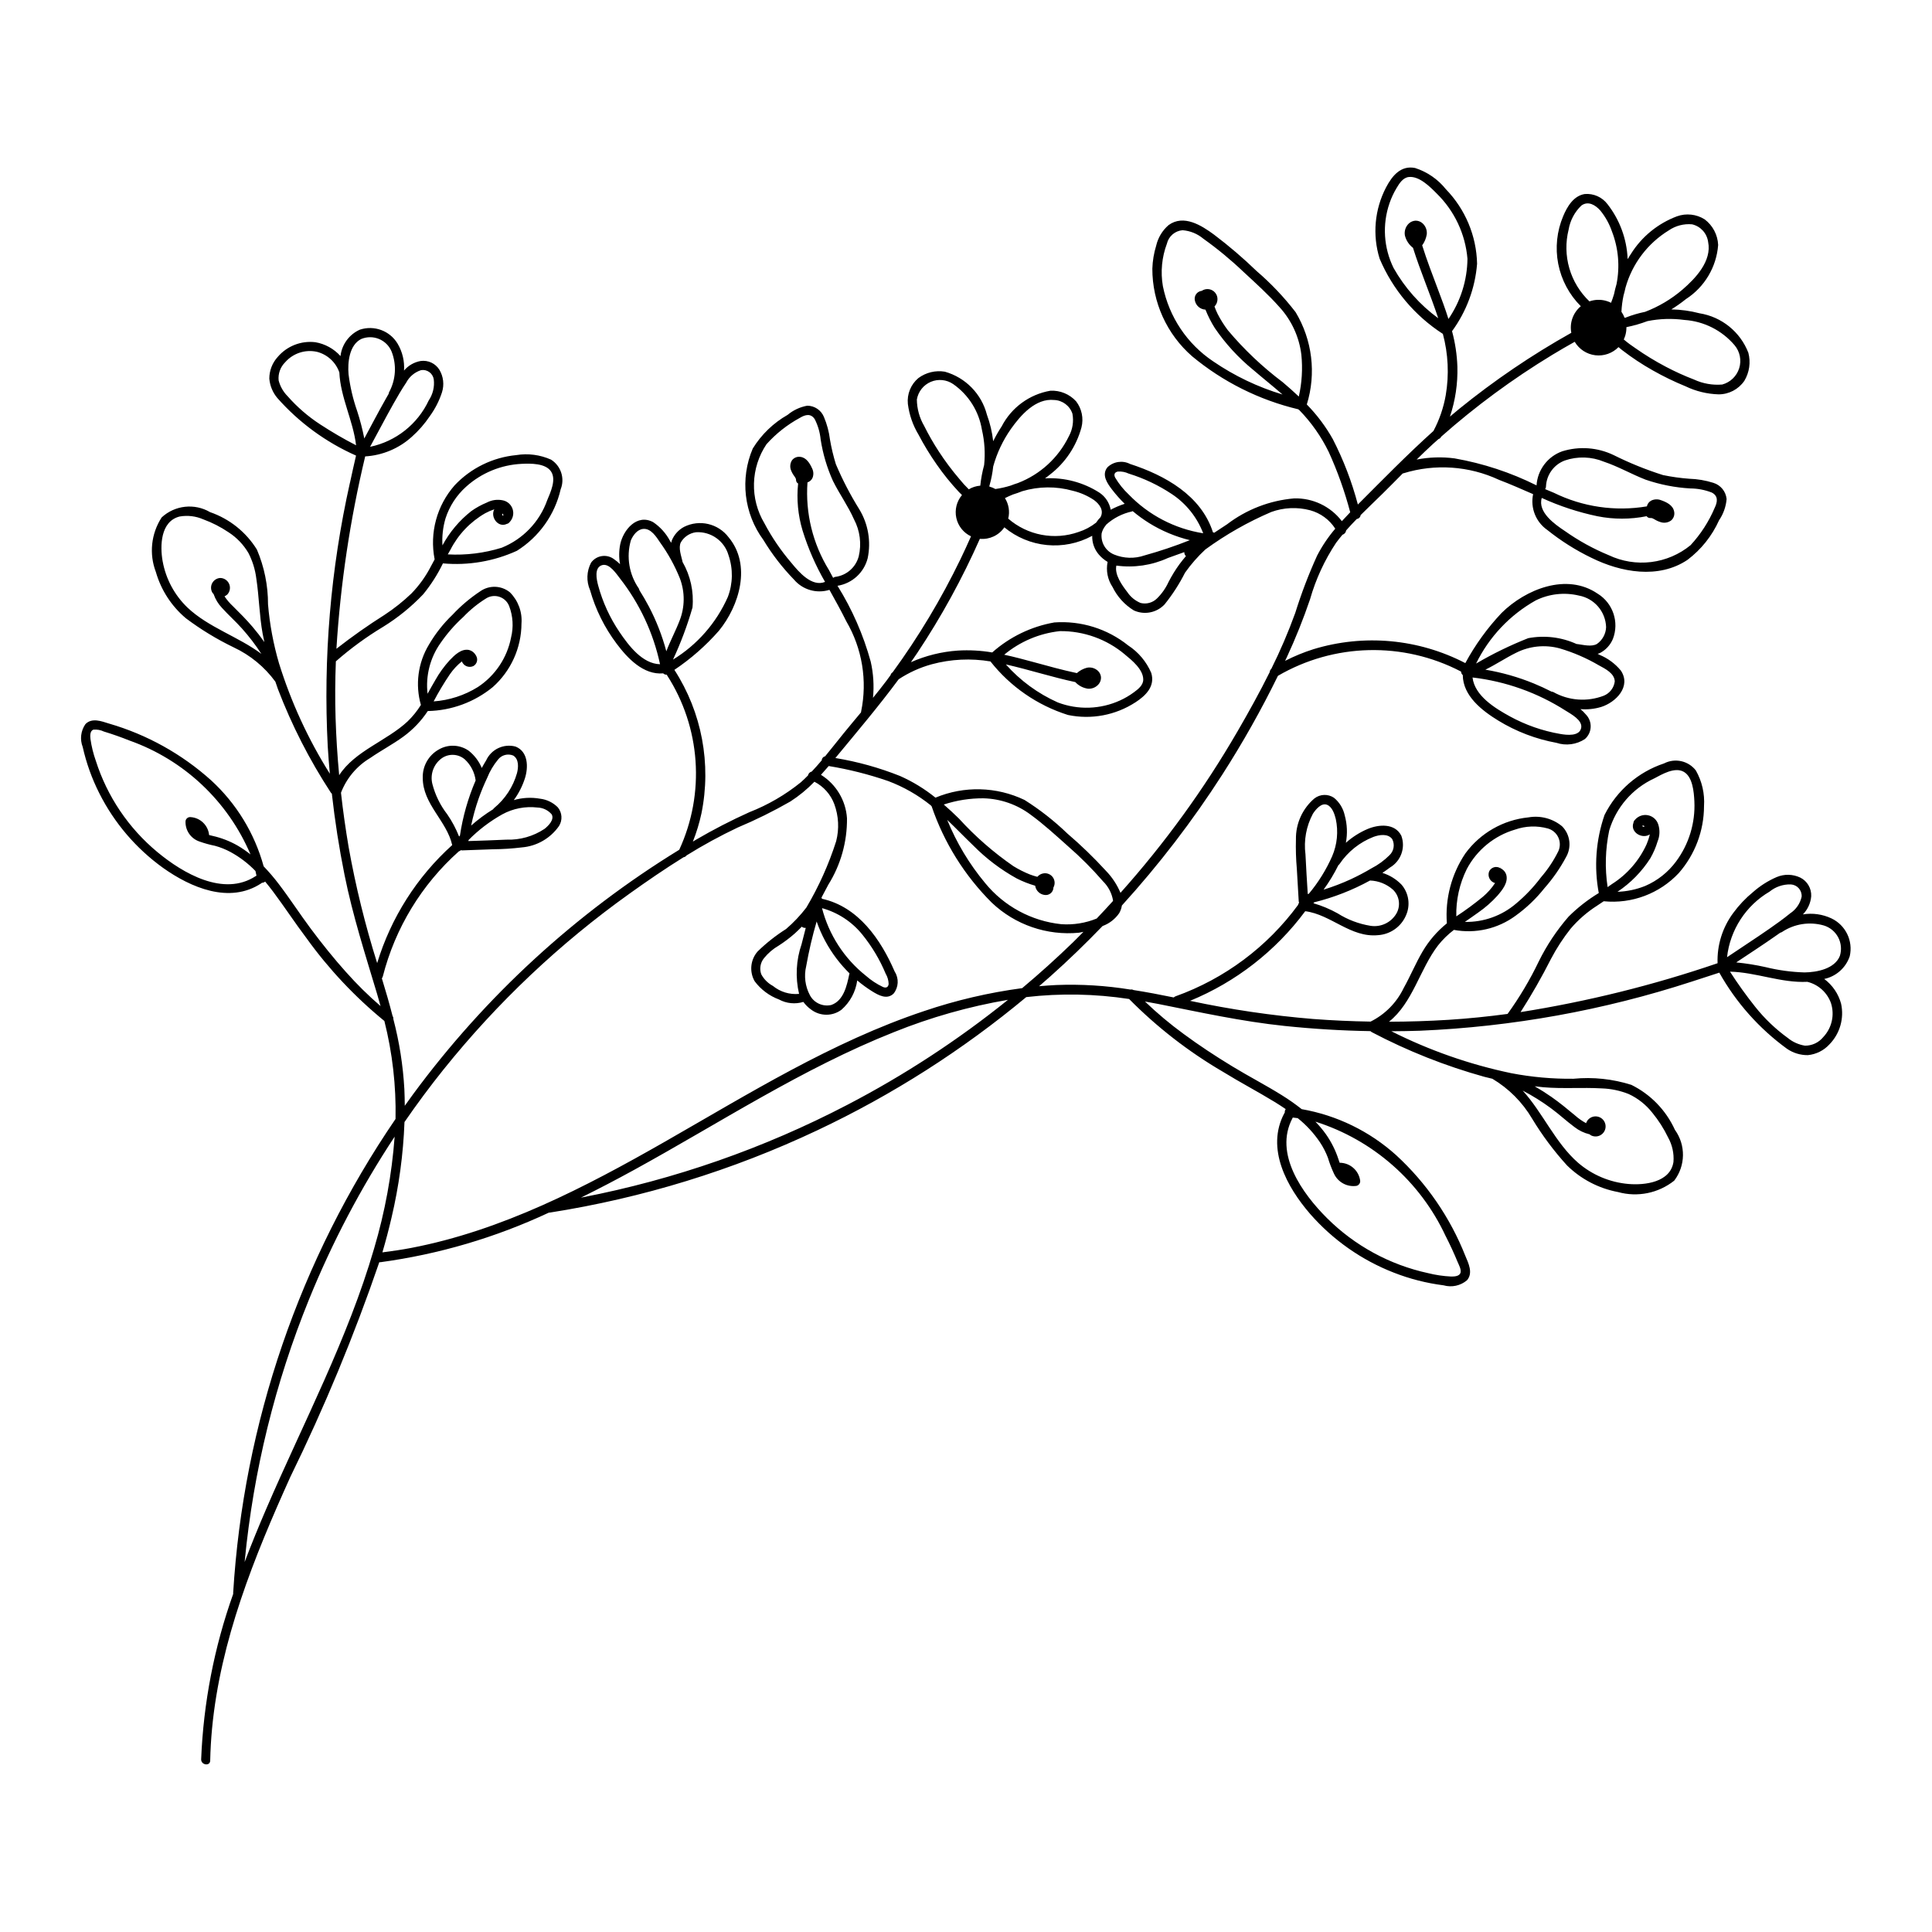 <?xml version="1.0" encoding="UTF-8"?>
<!-- Uploaded to: SVG Repo, www.svgrepo.com, Generator: SVG Repo Mixer Tools -->
<svg fill="#000000" width="800px" height="800px" version="1.1" viewBox="144 144 512 512" xmlns="http://www.w3.org/2000/svg">
 <path d="m236.75 271.91c0.512-2.394 1.051-4.785 1.602-7.172v-0.004c-7.973-3.527-15.094-8.738-20.867-15.273-1.215-1.449-1.953-3.238-2.113-5.125 0-2.121 0.789-4.168 2.219-5.738 2.461-2.898 6.215-4.367 9.992-3.906 2.566 0.441 4.91 1.734 6.652 3.672 0.352-3.07 2.297-5.727 5.113-6.992 3.809-1.273 7.988 0.281 10.039 3.731 1.262 2.144 1.852 4.617 1.684 7.098 1.121-1.328 2.672-2.223 4.383-2.531 1.973-0.285 3.93 0.621 4.984 2.312 1.078 1.801 1.328 3.977 0.695 5.977-0.734 2.262-1.82 4.391-3.219 6.312-1.363 2.039-2.981 3.891-4.816 5.516-3.402 3.07-7.746 4.891-12.32 5.164-4.004 16.742-6.555 33.797-7.625 50.98 4.109-3.215 8.379-6.223 12.789-9.008 2.527-1.66 4.898-3.547 7.086-5.641 2.082-2.144 3.832-4.586 5.191-7.246 0.32-0.594 0.641-1.191 0.965-1.793l-0.004-0.02c-1.379-7.016 0.59-14.27 5.32-19.629 4.293-4.547 10.086-7.383 16.312-7.988 3.125-0.512 6.332-0.09 9.223 1.203 2.633 1.668 3.703 4.977 2.543 7.867-1.555 6.75-5.727 12.609-11.594 16.289-6.137 2.797-12.891 3.945-19.605 3.336-1.414 2.93-3.172 5.68-5.234 8.195-3.148 3.312-6.715 6.207-10.602 8.609-4.445 2.672-8.641 5.738-12.539 9.16-0.195 5.004-0.234 10.023-0.074 15.059 0.16 5.047 0.477 10.082 0.953 15.109 4.172-6.441 12.582-9.074 18.121-14.242 1.355-1.305 2.543-2.777 3.535-4.375-1.539-5.387-0.773-11.168 2.121-15.965 1.707-2.922 3.812-5.594 6.258-7.934 2.207-2.363 4.688-4.457 7.383-6.242 2.383-1.66 5.574-1.543 7.824 0.293 2.188 2.18 3.312 5.211 3.07 8.289-0.031 6.438-2.801 12.555-7.609 16.832-4.867 3.984-10.934 6.219-17.223 6.344-1.742 2.641-3.945 4.941-6.5 6.801-2.832 2.059-5.941 3.688-8.812 5.68v-0.004c-3.516 2.113-6.223 5.344-7.691 9.176 0.539 4.824 1.219 9.629 2.031 14.414 1.859 10.395 4.383 20.66 7.559 30.73 3.66-12.039 10.535-22.855 19.887-31.277-1.445-6.434-7.828-10.852-7.805-17.824-0.094-3.106 1.551-6.008 4.269-7.516 2.481-1.434 5.566-1.301 7.91 0.34 1.523 1.203 2.711 2.777 3.461 4.566 0.375-0.695 0.766-1.379 1.18-2.043h-0.004c1.367-2.93 4.637-4.461 7.762-3.633 3.394 1.336 3.426 5.477 2.504 8.398-0.668 2.078-1.664 4.035-2.953 5.793 2.254-0.652 4.625-0.781 6.934-0.375 1.797 0.207 3.469 1.02 4.738 2.305 1.156 1.414 1.277 3.41 0.297 4.953-2.281 3.262-5.898 5.336-9.867 5.656-2.496 0.305-5.008 0.469-7.523 0.488-2.738 0.098-5.473 0.199-8.207 0.297h-0.004c-0.137 0.004-0.27-0.016-0.402-0.055-0.148 0.152-0.332 0.262-0.535 0.316-9.867 8.797-16.879 20.34-20.145 33.148-0.047 0.184-0.133 0.355-0.254 0.5 1.02 3.324 1.992 6.656 2.848 10.012l0.004 0.004c0.152 0.211 0.219 0.473 0.184 0.734 1.598 6.098 2.578 12.34 2.93 18.633 0.066 1.465 0.102 2.93 0.109 4.394 0.73-1.031 1.469-2.055 2.215-3.074 19.109-25.934 43.059-47.93 70.523-64.773 6.91-14.973 5.68-32.441-3.266-46.297-0.023-0.035-0.039-0.074-0.059-0.109h0.004c-0.348 0.031-0.688-0.098-0.934-0.344-5.246 0.457-9.438-3.988-12.359-7.887-3.191-4.25-5.574-9.055-7.023-14.172-1.023-2.34-0.922-5.023 0.273-7.281 0.688-0.953 1.73-1.586 2.894-1.746 1.164-0.164 2.344 0.156 3.262 0.887 0.543 0.375 1.051 0.797 1.516 1.262-0.312-1.738-0.297-3.523 0.047-5.258 0.809-3.848 4.449-8.188 8.73-5.879 1.883 1.27 3.422 2.984 4.481 4.992 0.105 0.156 0.207 0.316 0.309 0.477 0.031-0.191 0.078-0.379 0.133-0.562 0.621-1.57 1.785-2.867 3.277-3.66 4.082-2.035 9.031-0.879 11.789 2.754 6.121 7.324 2.875 18.125-2.551 24.77-3.469 3.957-7.438 7.445-11.809 10.375 7.273 11.254 9.848 24.914 7.168 38.043-0.547 2.547-1.305 5.043-2.269 7.465 0.297-0.176 0.59-0.355 0.887-0.531h0.004c4.562-2.664 9.262-5.086 14.078-7.258 4.941-1.93 9.555-4.613 13.676-7.953 0.641-0.574 1.258-1.176 1.863-1.789 0.102-0.512 0.496-0.918 1.004-1.035 0.906-0.961 1.781-1.953 2.637-2.965 0.016-0.52 0.383-0.961 0.891-1.062 1.664-2.016 3.273-4.078 4.91-6.094 1.52-1.867 3.062-3.707 4.606-5.555 0-0.07 0.008-0.141 0.027-0.211 1.695-8.191 0.293-16.719-3.934-23.938-1.387-2.816-2.93-5.562-4.457-8.32-3.394 1.062-7.094-0.008-9.398-2.719-3.094-3.188-5.816-6.715-8.117-10.516-5.152-7.004-6.223-16.211-2.812-24.211 2.281-3.711 5.465-6.781 9.25-8.934 1.492-1.242 3.285-2.078 5.195-2.422 1.93 0.008 3.664 1.172 4.406 2.953 0.816 1.93 1.363 3.961 1.617 6.039 0.379 2.203 0.898 4.379 1.559 6.516 1.758 4.141 3.836 8.141 6.215 11.961 2.356 3.879 3.144 8.512 2.215 12.953-0.969 3.812-4.113 6.684-7.996 7.305 3.883 6.234 6.848 13 8.797 20.086 0.719 3.148 0.922 6.394 0.605 9.609 1.219-1.5 2.426-3.008 3.59-4.559 0.359-0.48 0.707-0.969 1.062-1.453h0.004c0.059-0.289 0.23-0.539 0.477-0.699l0.062-0.039c6.887-9.445 12.91-19.492 18-30.012 0.965-1.996 1.883-4.012 2.781-6.035h0.004c-1.988-0.934-3.426-2.738-3.898-4.883-0.469-2.144 0.086-4.383 1.504-6.062-0.277-0.262-0.551-0.531-0.812-0.809-2.144-2.289-4.117-4.734-5.906-7.312-1.77-2.527-3.379-5.168-4.812-7.902-1.492-2.481-2.449-5.246-2.812-8.117-0.266-2.606 0.777-5.176 2.785-6.859 2.012-1.488 4.543-2.102 7.012-1.691 5.484 1.543 9.73 5.887 11.152 11.402 0.832 2.269 1.391 4.629 1.66 7.027 0.664-1.355 1.414-2.664 2.246-3.926 2.586-5 7.363-8.504 12.914-9.457 2.574-0.133 5.074 0.898 6.812 2.805 1.508 1.961 2.035 4.508 1.426 6.91-1.348 4.984-4.293 9.391-8.391 12.539-0.41 0.34-0.84 0.652-1.266 0.969l0.156-0.008c5.019-0.25 9.988 1.07 14.223 3.773 1.586 1.043 2.676 2.684 3.023 4.547 1.188-0.629 2.426-1.156 3.703-1.57-1.219-1.191-2.348-2.469-3.383-3.82-1.27-1.664-2.781-3.859-1.191-5.848 1.605-1.547 4.012-1.906 5.996-0.891 9.25 3.004 18.844 8.332 21.977 18.125 0.117 0.016 0.227 0.055 0.328 0.109 1.125-0.734 2.246-1.48 3.367-2.215h0.004c5.16-3.949 11.34-6.34 17.812-6.891 4.938-0.137 9.645 2.106 12.645 6.031 0.727-0.797 1.465-1.582 2.215-2.356-1.441-5.484-3.348-10.836-5.699-15.996-1.992-4.086-4.625-7.828-7.797-11.086-0.105-0.055-0.203-0.125-0.293-0.211-10.324-2.457-19.941-7.262-28.105-14.039-6.711-5.852-10.559-14.324-10.543-23.23 0.066-2.066 0.41-4.113 1.016-6.086 0.488-2.121 1.641-4.031 3.289-5.453 4.004-2.918 8.73 0.086 12.059 2.539 3.949 2.984 7.715 6.203 11.273 9.645 3.805 3.266 7.266 6.914 10.328 10.887 4.43 7.359 5.512 16.258 2.969 24.465 2.691 2.742 5.004 5.828 6.887 9.176 2.836 5.523 5.062 11.336 6.644 17.34 6.586-6.594 13.102-13.262 20.027-19.492v0.004c1.582-2.977 2.68-6.18 3.262-9.496 0.918-5.406 0.66-10.941-0.762-16.234-7.453-4.812-13.293-11.754-16.758-19.926-1.953-6.285-1.336-13.09 1.715-18.922 1.598-3.043 3.902-5.887 7.688-5.117 3.215 1.031 6.051 2.988 8.156 5.625 5.144 5.305 8.098 12.352 8.266 19.738-0.512 6.461-2.809 12.648-6.637 17.879 0.832 3.074 1.309 6.231 1.418 9.41 0.121 4.492-0.547 8.973-1.973 13.234 0.793-0.672 1.582-1.344 2.391-2 9.328-7.574 19.289-14.336 29.773-20.211-0.508-2.629 0.457-5.328 2.519-7.043-3.07-3.062-5.156-6.977-5.988-11.234-0.828-4.258-0.367-8.668 1.324-12.66 1.059-2.519 2.746-5.375 5.703-5.84 2.344-0.199 4.625 0.82 6.039 2.699 3.227 4.133 5.086 9.168 5.324 14.406l0.008 0.164c0.285-0.477 0.57-0.953 0.879-1.41v-0.004c2.863-4.566 7.152-8.062 12.199-9.953 2.434-0.867 5.129-0.574 7.32 0.801 2.152 1.617 3.469 4.109 3.586 6.801-0.445 5.856-3.609 11.168-8.551 14.348-1.227 0.988-2.516 1.895-3.856 2.723 2.519 0.043 5.023 0.387 7.461 1.027 5.871 0.934 10.801 4.914 12.949 10.457 0.668 2.527 0.281 5.215-1.066 7.453-1.551 2.254-4.113 3.59-6.848 3.574-3.019-0.094-5.988-0.816-8.711-2.125-2.984-1.219-5.883-2.625-8.688-4.215-2.852-1.605-5.586-3.414-8.176-5.414-0.312-0.242-0.621-0.496-0.922-0.762v-0.004c-1.605 1.637-3.875 2.434-6.148 2.16-2.273-0.277-4.289-1.594-5.457-3.566-2.016 1.133-4.019 2.285-5.996 3.488h0.004c-10.43 6.328-20.27 13.578-29.402 21.66l-0.035 0.07h0.004c-0.145 0.273-0.387 0.477-0.684 0.566-0.469 0.418-0.941 0.828-1.406 1.25-1.492 1.359-2.945 2.766-4.379 4.18v-0.004c3.309-0.645 6.703-0.754 10.043-0.316 7.555 1.324 14.875 3.734 21.734 7.156 0.262-4.098 2.934-7.648 6.801-9.027 4.523-1.406 9.41-1.043 13.672 1.02 4.203 2.094 8.562 3.859 13.039 5.277 2.285 0.473 4.598 0.797 6.922 0.973 2.184 0.062 4.352 0.426 6.434 1.086 1.926 0.594 3.305 2.281 3.504 4.285-0.168 2.019-0.859 3.961-2 5.633-1.863 4.148-4.742 7.758-8.367 10.492-7.68 5.152-17.652 3.316-25.43-0.531h-0.004c-4.172-2.012-8.105-4.496-11.723-7.394-3.043-2.121-4.519-5.859-3.754-9.488-3.016-1.312-6.019-2.648-9.082-3.809v-0.004c-7.914-3.68-16.914-4.293-25.254-1.723-0.07 0.027-0.145 0.043-0.219 0.051-1.766 1.781-3.523 3.57-5.312 5.332-1.93 1.898-3.914 3.773-5.844 5.703-0.062 0.535-0.48 0.965-1.02 1.027-0.965 0.988-1.91 1.996-2.82 3.031l0.004 0.004c-0.074 0.539-0.457 0.988-0.977 1.145-0.574 0.691-1.137 1.391-1.672 2.113h-0.004c-3.062 4.609-5.398 9.664-6.914 14.988-1.777 5.219-3.828 10.344-6.148 15.344-0.152 0.324-0.309 0.648-0.461 0.977 2.418-1.242 4.938-2.277 7.527-3.094 13.375-4.078 27.816-2.754 40.23 3.688 2.609-4.828 5.84-9.297 9.609-13.289 6.371-6.293 17.27-10.73 25.48-5.094v-0.004c4.043 2.508 5.734 7.535 4.023 11.977-0.676 1.629-1.91 2.961-3.481 3.766-0.184 0.074-0.375 0.141-0.566 0.191 0.176 0.09 0.352 0.18 0.527 0.273h-0.004c2.191 0.902 4.121 2.332 5.629 4.16 2.824 4.223-1.328 8.43-5.242 9.652h-0.004c-1.766 0.527-3.617 0.723-5.457 0.566 0.531 0.438 1.02 0.922 1.457 1.449 0.852 0.883 1.301 2.078 1.246 3.301-0.051 1.227-0.605 2.375-1.527 3.18-2.231 1.469-5.004 1.836-7.535 1.004-5.461-1-10.688-3-15.418-5.894-4.336-2.652-9.371-6.566-9.41-12.062h-0.004c-0.281-0.23-0.445-0.57-0.449-0.934-0.039-0.016-0.078-0.027-0.121-0.047l0.004-0.004c-15.277-7.922-33.547-7.477-48.418 1.184-4.406 9-9.328 17.738-14.742 26.172-7.887 12.289-16.793 23.895-26.617 34.699-0.105 0.715-0.348 1.406-0.711 2.031-1.082 1.566-2.621 2.754-4.406 3.406-4.453 4.617-9.059 9.082-13.844 13.348-0.984 0.875-1.977 1.746-2.977 2.602 1.523-0.137 3.047-0.246 4.578-0.32 6.57-0.254 13.152 0.152 19.645 1.207 0.266-0.062 0.547-0.02 0.781 0.121 3.57 0.559 7.129 1.238 10.684 1.969 0.141-0.141 0.309-0.246 0.496-0.312 12.984-4.656 24.281-13.082 32.445-24.199 0.039-0.215 0.133-0.418 0.273-0.586-0.051-0.133-0.086-0.273-0.094-0.414-0.168-2.852-0.336-5.703-0.5-8.555-0.23-2.617-0.312-5.242-0.238-7.867-0.062-4.152 1.734-8.117 4.898-10.809 1.508-1.168 3.594-1.242 5.176-0.18 1.461 1.191 2.469 2.848 2.863 4.695 0.648 2.359 0.75 4.836 0.297 7.238 1.699-1.512 3.633-2.742 5.723-3.641 2.945-1.246 7.25-1.625 8.973 1.77v0.004c1.168 3.164-0.098 6.711-3.004 8.418-0.652 0.496-1.324 0.965-2.008 1.426 1.934 0.602 3.684 1.684 5.086 3.141 1.934 2.277 2.379 5.469 1.133 8.188-1.297 2.973-4.148 4.969-7.387 5.176-7.242 0.715-12.461-5.481-19.285-6.348l-0.004 0.004c-7.824 10.543-18.379 18.754-30.523 23.746 10.777 2.305 21.688 3.914 32.668 4.816 5.051 0.379 10.105 0.609 15.172 0.688h0.004c3.832-1.902 6.922-5.035 8.773-8.895 1.785-3.184 3.172-6.574 5.027-9.715v-0.004c1.676-2.836 3.852-5.352 6.418-7.422-0.492-6.547 1.23-13.066 4.891-18.516 3.969-5.422 10.051-8.902 16.734-9.57 3.176-0.555 6.434 0.312 8.914 2.371 2.129 2.156 2.566 5.461 1.078 8.098-1.59 2.981-3.519 5.762-5.758 8.289-2.191 2.769-4.758 5.223-7.621 7.285-4.699 3.477-10.629 4.844-16.375 3.777-1.566 1.188-2.977 2.566-4.199 4.106-4.82 6.266-6.727 15.262-13.008 20.23 5.266-0.012 10.531-0.18 15.793-0.504 5.25-0.332 10.461-0.867 15.637-1.562 3.168-4.387 5.941-9.051 8.277-13.93 2.113-4.277 4.766-8.266 7.898-11.863 2.406-2.391 5.094-4.488 7.996-6.246-1.297-6.914-0.77-14.047 1.527-20.695 3.242-6.461 8.918-11.375 15.777-13.656 2.891-1.488 6.43-0.703 8.422 1.867 1.633 2.875 2.383 6.164 2.164 9.461-0.016 6.527-2.391 12.824-6.688 17.734-5.102 5.445-12.445 8.207-19.871 7.469l-0.02-0.004c-0.59 0.395-1.18 0.789-1.766 1.18h0.004c-2.633 1.676-4.996 3.734-7.019 6.106-1.957 2.477-3.684 5.129-5.156 7.918-2.461 4.859-5.16 9.59-8.098 14.176 17.746-2.809 35.211-7.144 52.207-12.953-0.168-4.781 1.297-9.473 4.148-13.312 1.508-2.066 3.273-3.93 5.254-5.547 1.859-1.641 3.965-2.981 6.238-3.965 2.016-0.859 4.301-0.812 6.277 0.129 1.863 0.93 2.996 2.871 2.898 4.949-0.152 1.809-0.93 3.508-2.199 4.805 2.562-0.418 5.188-0.051 7.539 1.051 3.789 1.789 5.816 5.977 4.867 10.059-1.039 3.051-3.606 5.332-6.758 6 2.184 1.621 3.758 3.926 4.469 6.547 0.852 3.879-0.301 7.926-3.07 10.77-1.488 1.637-3.535 2.66-5.742 2.871-1.973 0.02-3.906-0.57-5.531-1.691-7.359-5.352-13.473-12.23-17.93-20.168-2.426 0.809-4.856 1.598-7.293 2.371-23.316 7.602-47.559 11.98-72.059 13.02-2.516 0.086-5.035 0.125-7.555 0.137 10.059 5.07 20.734 8.805 31.758 11.113 5.438 1.043 10.965 1.539 16.5 1.477 5.172-0.504 10.391 0.047 15.344 1.617 5.106 2.523 9.184 6.734 11.543 11.922 2.91 4.039 2.836 9.512-0.191 13.469-4.188 3.328-9.719 4.449-14.875 3.019-5.113-0.957-9.824-3.414-13.531-7.062-3.473-3.816-6.566-7.961-9.238-12.375-2.57-4.363-6.195-8.004-10.547-10.59-0.711-0.172-1.422-0.328-2.129-0.516-10.336-2.871-20.332-6.84-29.824-11.832-0.133-0.066-0.25-0.16-0.352-0.27-7.59-0.125-15.164-0.582-22.723-1.371-11.355-1.184-22.383-3.617-33.562-5.84-1.16-0.23-2.316-0.438-3.473-0.637h0.004c3.207 3.082 6.617 5.941 10.207 8.566 4.172 3.082 8.512 5.93 12.941 8.621 4.316 2.625 8.809 4.949 13.098 7.621 1.832 1.133 3.598 2.375 5.285 3.715 9.324 1.629 18 5.856 25.031 12.191 8.039 7.391 14.301 16.504 18.324 26.656 0.84 2.008 2.121 4.535 0.461 6.496v-0.004c-1.719 1.461-4.051 1.965-6.223 1.348-4.519-0.574-8.953-1.703-13.195-3.367-8.527-3.324-16.125-8.656-22.152-15.547-6.168-7.125-11.801-17.355-6.863-26.66 0.043-0.074 0.086-0.141 0.137-0.207-0.031-0.324 0.055-0.652 0.25-0.914-0.984-0.672-1.98-1.32-2.992-1.938-4.512-2.754-9.199-5.207-13.699-7.988-9.078-5.305-17.418-11.781-24.812-19.258-9.008-1.379-18.16-1.551-27.215-0.508l-0.051 0.008c-16.879 14.055-35.477 25.914-55.344 35.289-22.469 10.617-46.344 17.961-70.895 21.812-0.09 0.016-0.18 0.02-0.27 0.016-14.145 6.617-29.211 11.051-44.684 13.145-0.082 0.004-0.164-0.004-0.246-0.02-6.664 19.449-14.539 38.461-23.582 56.926-9.586 21.23-18.523 43.293-20.742 66.695-0.266 2.816-0.43 5.644-0.492 8.473-0.035 1.555-2.43 1.191-2.394-0.348 0.598-14.953 3.461-29.727 8.488-43.82-0.012-0.086-0.016-0.176-0.008-0.262 2.742-44.984 17.613-88.391 43.027-125.61l0.004-0.047v-0.004c0.176-8.73-0.82-17.449-2.957-25.918-7.801-6.375-14.734-13.746-20.621-21.922-3.059-4.043-5.824-8.289-8.863-12.348-0.68-0.906-1.387-1.801-2.117-2.68v0.004c-0.234 0.207-0.539 0.32-0.852 0.32-0.055 0.055-0.117 0.102-0.184 0.148-8.43 5.555-18.703 1.109-26.059-4.129-7.117-5.125-12.895-11.891-16.84-19.723-1.973-3.898-3.453-8.023-4.41-12.285-0.785-2.016-0.516-4.285 0.723-6.059 1.719-1.762 4.246-0.766 6.238-0.148 10.051 2.914 19.309 8.066 27.09 15.062 6.684 6.137 11.5 14.027 13.902 22.777 1.43 1.488 2.773 3.059 4.019 4.703 2.938 3.848 5.562 7.922 8.457 11.805 2.973 3.981 6.082 7.867 9.398 11.566l0.004-0.004c2.828 3.188 5.867 6.184 9.098 8.965-0.297-1.086-0.598-2.168-0.926-3.254-3.133-10.461-6.457-20.762-8.613-31.488-1.438-7.133-2.559-14.316-3.367-21.555-0.113-0.086-0.211-0.191-0.289-0.312-5.625-8.602-10.316-17.781-13.992-27.375-0.242-0.656-0.457-1.324-0.684-1.984v-0.004c-2.863-3.914-6.668-7.047-11.062-9.098-4.453-2.152-8.688-4.727-12.641-7.695-3.816-3.203-6.59-7.477-7.965-12.266-1.836-4.789-1.266-10.168 1.531-14.469 3.5-3.242 8.715-3.812 12.832-1.402 5.16 1.781 9.547 5.289 12.418 9.934 1.949 4.582 2.949 9.512 2.938 14.492 0.441 5.285 1.414 10.512 2.902 15.605 3.203 10.309 7.734 20.156 13.48 29.289-0.219-2.406-0.406-4.812-0.555-7.223v0.004c-1.227-23.469 0.754-46.996 5.887-69.926zm-8.762-34.676c-3.098-0.684-6.32 0.375-8.41 2.762-1.281 1.262-1.918 3.035-1.738 4.824 0.41 1.582 1.23 3.023 2.379 4.18 2.527 2.875 5.438 5.391 8.645 7.477 3.07 2.004 6.242 3.852 9.5 5.531-0.777-6.562-4.133-12.664-4.434-19.305-0.934-2.707-3.168-4.762-5.941-5.469zm18.344 12.301c0.223-0.391 0.449-0.785 0.672-1.18 0.012-0.148 0.051-0.297 0.117-0.43 1.789-3.312 2.031-7.242 0.66-10.746-0.621-1.516-1.824-2.719-3.336-3.344-1.512-0.629-3.215-0.625-4.727 0.004-3.176 1.613-3.613 6.203-3.352 9.344l0.004-0.004c0.41 3.32 1.176 6.586 2.281 9.746 0.777 2.383 1.41 4.816 1.891 7.277 1.926-3.559 3.785-7.152 5.789-10.668zm11.301 0.551v0.004c1.09-1.629 1.559-3.598 1.32-5.543-0.113-0.773-0.535-1.473-1.168-1.934-0.633-0.461-1.422-0.652-2.195-0.523-1.703 0.543-3.117 1.734-3.945 3.316-1.219 1.812-2.312 3.707-3.387 5.609-2.125 3.762-4.102 7.606-6.18 11.391v0.004c6.836-1.43 12.602-5.996 15.555-12.32zm5.727 39.617c-0.234 0.398-0.461 0.805-0.688 1.211v0.004c4.832 0.266 9.672-0.336 14.293-1.77 5.648-2.281 10.043-6.879 12.066-12.625 0.863-2.09 2.434-5.391 1.016-7.555-1.461-2.231-5.418-2.156-7.758-2.047-5.496 0.25-10.73 2.406-14.805 6.098-2.512 2.262-4.379 5.144-5.418 8.363-0.684 2.316-0.961 4.738-0.812 7.152 1.895-3.527 4.504-6.629 7.66-9.098 1.273-0.902 2.644-1.656 4.09-2.25 1.316-0.699 2.844-0.906 4.301-0.582 1.223 0.262 2.203 1.172 2.566 2.367 0.363 1.195 0.047 2.496-0.82 3.394-0.059 0.062-0.105 0.129-0.172 0.188-0.152 0.148-0.344 0.246-0.555 0.285-2.348 1.121-4.434-1.848-3.332-3.863-0.832 0.273-1.641 0.625-2.414 1.043-3.945 2.269-7.148 5.633-9.219 9.688zm13.812-9.637-0.023 0.051c-0.219 0.418 0.051 0.605 0.285 0.461-0.047-0.055-0.117-0.352-0.227-0.441v0.004c-0.023-0.016-0.039-0.043-0.035-0.074zm-13.934 42.598c-1.574 2.324-3.016 4.731-4.32 7.215 4.148-0.297 8.164-1.598 11.699-3.793 4.598-3.012 7.781-7.762 8.824-13.16 0.68-2.754 0.504-5.648-0.504-8.297-0.438-1.137-1.348-2.027-2.496-2.438-1.145-0.41-2.414-0.297-3.473 0.305-2.281 1.398-4.367 3.09-6.211 5.027-2.262 2.051-4.273 4.359-6.004 6.875-2.766 3.906-3.996 8.695-3.445 13.453 0.684-1.215 1.352-2.434 2.059-3.625h-0.004c1.062-1.891 2.336-3.652 3.797-5.254 1.293-1.348 3.094-3.152 5.152-2.719 0.75 0.191 1.383 0.684 1.754 1.359 0.285-0.129 0.383-0.16 0.02 0.039 0.328 0.457 0.441 1.027 0.32 1.574-0.125 0.547-0.473 1.016-0.961 1.289-0.566 0.262-1.219 0.281-1.797 0.047-0.578-0.234-1.031-0.703-1.254-1.285-1.207 0.973-2.269 2.113-3.156 3.387zm6.812 28.156v0.004c-0.273-2.137-1.285-4.109-2.863-5.574-1.715-1.484-4.219-1.617-6.086-0.328-2.18 1.555-3.176 4.289-2.508 6.883 0.754 2.902 2.09 5.621 3.926 7.988 1.27 1.84 2.324 3.816 3.144 5.891l0.051-0.059 0.168-0.156v0.004c0.754-5.043 2.152-9.969 4.168-14.648zm-1.926 16.07c3.363-0.113 6.727-0.211 10.086-0.375 3.582 0.125 7.113-0.875 10.098-2.859 0.996-0.793 2.688-2.445 1.887-3.856v0.004c-0.945-1.102-2.305-1.754-3.754-1.801-3.231-0.379-6.504 0.254-9.355 1.82-3.277 1.836-6.277 4.121-8.914 6.793zm6.555-8.434 0.004 0.004c0.074-0.125 0.168-0.234 0.277-0.328 2.902-2.391 5.012-5.609 6.043-9.227 0.398-1.512 0.559-3.731-1.004-4.684-1.438-0.586-3.09-0.141-4.031 1.09-1.199 1.457-2.168 3.09-2.867 4.844-0.844 1.785-1.598 3.609-2.258 5.469-0.82 2.34-1.484 4.734-1.988 7.16 1.816-1.602 3.766-3.051 5.828-4.324zm28.938-64.707c-2.242 0.598-1.512 3.883-1.09 5.434v0.008c1.195 4.394 3.106 8.559 5.66 12.328 2.426 3.57 6.043 8.402 10.73 8.508-1.77-8.281-5.398-16.051-10.609-22.723-0.969-1.234-2.785-4.059-4.688-3.551zm15.32-5.984c-0.984-1.469-2.398-3.758-4.445-3.602-1.621 0.121-2.769 1.73-3.332 3.106l0.004 0.004c-1.215 4.324-0.438 8.965 2.117 12.66 0.086 0.145 0.145 0.305 0.168 0.473 0.883 1.391 1.711 2.816 2.484 4.277v-0.004c1.988 3.789 3.551 7.785 4.652 11.914 1.035-2.75 2.457-5.356 3.512-8.113 1.414-3.586 1.449-7.57 0.09-11.18-1.355-3.379-3.117-6.578-5.246-9.531zm17.949 14.43c1.348-3.547 1.414-7.449 0.184-11.039-1.082-3.809-4.676-6.352-8.629-6.109-1.695 0.227-3.188 1.23-4.031 2.719-0.672 1.426 0.129 3.555 0.445 4.969h-0.004c0.012 0.059 0.02 0.113 0.023 0.168 2.109 3.664 3.035 7.891 2.644 12.102-1.363 4.723-3.09 9.336-5.164 13.793 6.418-3.93 11.488-9.719 14.531-16.602zm34.676-10.711c0.801-3.336 0.352-6.848-1.254-9.879-1.562-3.516-3.824-6.664-5.539-10.102h-0.004c-1.594-3.519-2.699-7.242-3.285-11.059-0.184-1.863-0.711-3.68-1.559-5.352-1.035-1.602-2.516-1.223-3.938-0.359-3.332 1.805-6.332 4.172-8.859 6.996-2.062 3.074-3.211 6.668-3.312 10.371-0.102 3.699 0.852 7.352 2.746 10.535 1.992 3.773 4.402 7.309 7.184 10.547 1.953 2.398 5.406 6.445 8.906 5.027-2.492-4.309-4.492-8.887-5.965-13.641-1.207-4.027-1.605-8.254-1.172-12.434-0.316-0.168-0.523-0.492-0.543-0.855-0.004-0.102-0.016-0.203-0.031-0.305l-0.008-0.027c-0.023-0.066-0.051-0.137-0.078-0.199l-0.035-0.078-0.023-0.039c-0.078-0.129-0.16-0.254-0.242-0.379-0.398-0.516-0.719-1.086-0.945-1.695-0.309-0.848-0.211-1.789 0.266-2.555 0.508-0.688 1.348-1.043 2.195-0.93 1.625 0.156 2.551 1.734 3.16 3.07 0.379 0.766 0.422 1.652 0.121 2.449-0.246 0.594-0.742 1.051-1.355 1.246-0.586 8.152 1.406 16.281 5.695 23.238 0.363 0.695 0.734 1.387 1.109 2.074 0.191-0.172 0.438-0.277 0.695-0.289 2.914-0.422 5.301-2.535 6.07-5.379zm-14.184-21.953h-0.023l0.004 0.004zm-0.082 0.016h-0.012zm-0.02 0 0.004-0.004-0.047-0.004-0.016 0.004c0.008 0.012 0.035 0.008 0.059 0.004zm-0.184 0.145-0.027 0.074 0.035-0.074zm0.004-0.008 0.012-0.02 0.02-0.035 0.004-0.008 0.004-0.016zm-1.086-1.613 0.008 0.016c0.035 0.094 0.102 0.141-0.012-0.012zm-0.129-0.328c0-0.113-0.023-0.148-0.027-0.117l0.02 0.102zm132.99-29.754c-0.57-4.684-2.582-9.074-5.762-12.566-2.961-3.352-6.344-6.387-9.621-9.422-3.324-3.164-6.867-6.09-10.605-8.754-1.555-1.305-3.477-2.086-5.5-2.238-2.004 0.164-3.676 1.602-4.141 3.559-1.348 3.59-1.719 7.477-1.07 11.254 1.633 8.156 6.434 15.336 13.352 19.953 5.633 3.852 11.824 6.809 18.359 8.77-2.566-2.227-5.231-4.344-7.809-6.559v0.004c-3.887-3.18-7.301-6.898-10.133-11.043-0.977-1.551-1.809-3.188-2.484-4.891-1.348-0.062-2.484-1.016-2.785-2.328-0.16-0.586-0.062-1.211 0.273-1.719 0.332-0.508 0.871-0.844 1.473-0.926h0.055c0.863-0.598 2-0.633 2.898-0.082 0.898 0.547 1.387 1.574 1.25 2.617-0.074 0.605-0.344 1.168-0.77 1.602 0.238 0.68 0.52 1.348 0.84 1.992 0.777 1.508 1.68 2.949 2.703 4.305 4.305 5.125 9.18 9.738 14.531 13.762 1.469 1.234 2.894 2.508 4.273 3.812 0.824-3.641 1.051-7.387 0.672-11.102zm44.023-25.41v0.004c-0.555-6.562-3.449-12.707-8.16-17.312-1.758-1.77-4.594-4.644-7.363-4.367-1.582 0.16-2.519 1.684-3.262 2.922-0.762 1.266-1.387 2.609-1.867 4.004-1.957 5.648-1.57 11.848 1.082 17.207 2.949 5.223 6.977 9.758 11.82 13.297-2.059-6.277-4.703-12.352-6.684-18.656v-0.004c-1.078-0.82-1.84-1.992-2.156-3.312-0.191-1.168 0.211-2.356 1.078-3.16 0.492-0.445 1.125-0.699 1.785-0.727 0.664 0 1.305 0.242 1.801 0.68 0.836 0.742 1.262 1.84 1.141 2.949-0.172 1.055-0.586 2.051-1.215 2.914 1.219 3.894 2.684 7.707 4.125 11.523 1 2.641 1.992 5.301 2.836 7.992h0.004c3.215-4.703 4.969-10.254 5.035-15.949zm-13.508-5.965 0.008-0.02 0.039-0.109c-0.004-0.008-0.023 0.027-0.043 0.129zm-0.004-1.504-0.07-0.066-0.023-0.012c0.027 0.031 0.059 0.059 0.094 0.082zm-0.172-0.117 0.008-0.004h-0.008l-0.016 0.004h-0.02l0.004-0.004h-0.008l0.004 0.004-0.008 0.004-0.039 0.012-0.004 0.004 0.031-0.008-0.062 0.039-0.004 0.004 0.078-0.043 0.023-0.008 0.07 0.016-0.035-0.02zm0.023-0.016-0.008-0.008zm-0.043 0.008-0.008 0.004 0.016-0.004zm0.023-0.023m-0.047 0.02-0.008 0.004 0.012 0.008 0.012-0.004 0.008-0.004zm0.023-0.004-0.008-0.004-0.004 0.004zm-0.039 0.02-0.004 0.004 0.023-0.004zm0.121 0.023h0.008l-0.008-0.008-0.012-0.004zm55.465 27.832c-0.113 0.379-0.254 0.746-0.422 1.102 0.996 0.848 2.047 1.633 3.141 2.352 2.551 1.789 5.211 3.41 7.965 4.859 2.438 1.289 4.953 2.43 7.523 3.418 2.332 1.078 4.902 1.531 7.461 1.316 2.137-0.574 3.828-2.195 4.496-4.305 0.664-2.106 0.207-4.406-1.211-6.102-3.348-3.945-8.148-6.363-13.309-6.707-3.254-0.441-6.559-0.34-9.781 0.309-1.812 0.684-3.684 1.219-5.582 1.602 0.012 0.727-0.082 1.453-0.281 2.156zm-0.492-10.504c-0.297 1.406-0.48 2.832-0.547 4.269 0.344 0.5 0.625 1.035 0.836 1.602 0.109-0.023 0.223-0.043 0.332-0.066 0.035-0.016 0.059-0.039 0.094-0.051v0.004c1.625-0.629 3.297-1.121 5.004-1.469 3.613-1.375 6.961-3.367 9.898-5.883 3.492-3.004 7.836-7.59 6.812-12.641-0.309-2.289-2-4.148-4.25-4.668-2.176-0.199-4.356 0.363-6.16 1.594-5.609 3.43-9.715 8.852-11.488 15.184-0.152 0.711-0.328 1.422-0.531 2.125zm-4.578 1.387c0.441 0.125 0.871 0.293 1.281 0.504 0.297-0.758 0.562-1.527 0.793-2.309 0.18-0.891 0.395-1.773 0.656-2.641v-0.004c0.926-4.656 0.508-9.48-1.195-13.91-0.695-2.031-1.742-3.922-3.098-5.586-1.281-1.438-3.203-2.648-5.019-1.324-1.789 1.711-2.977 3.953-3.387 6.394-0.84 3.371-0.773 6.91 0.195 10.246 0.969 3.34 2.805 6.363 5.324 8.758 1.434-0.5 2.988-0.547 4.449-0.129zm-15.965 49.133c0.012 0.27-0.07 0.535-0.23 0.75 0.754 0.32 1.508 0.637 2.266 0.949v-0.004c7.648 3.769 16.293 5.039 24.703 3.625 0.141-0.656 0.562-1.219 1.156-1.531 0.801-0.391 1.727-0.434 2.555-0.117 1.449 0.5 3.18 1.309 3.504 2.981 0.203 0.867-0.086 1.777-0.75 2.371-0.746 0.57-1.715 0.766-2.625 0.531-0.656-0.176-1.281-0.453-1.855-0.816-0.137-0.074-0.273-0.148-0.418-0.215l-0.043-0.02-0.086-0.027c-0.07-0.023-0.145-0.047-0.215-0.062l-0.027-0.004v-0.004c-0.105-0.004-0.215-0.008-0.32 0-0.375 0.012-0.734-0.168-0.941-0.48-4.301 0.863-8.73 0.867-13.031 0.012-5.086-1.062-10.035-2.688-14.762-4.852-1.129 3.773 3.418 6.965 6.106 8.754 3.637 2.57 7.551 4.727 11.668 6.426 3.492 1.652 7.379 2.277 11.215 1.809 3.832-0.469 7.457-2.016 10.445-4.465 2.684-2.906 4.848-6.254 6.391-9.895 0.754-1.562 1.004-3.141-0.766-4.055h0.004c-1.82-0.711-3.758-1.082-5.711-1.09-4.027-0.23-8-1.012-11.816-2.32-3.738-1.445-7.231-3.484-11.039-4.758-3.305-1.371-7-1.488-10.387-0.328-2.879 1.078-4.84 3.766-4.988 6.836zm29.191 5.727v0.023zm-0.008 0.086v0.012zm0.004 0.078 0.004-0.016-0.008-0.047v0.008c0.004 0.027 0 0.055 0.008 0.059zm-0.211 0.184 0.074-0.035v-0.008zm0.082-0.043 0.074-0.047-0.016 0.004-0.008 0.004-0.035 0.023zm1.766 0.965 0.016 0.004c-0.168-0.094-0.109-0.031-0.012 0.004zm0.371 0.105 0.016 0.004 0.105 0.012c0.039 0 0-0.02-0.117-0.008zm-15.871 48.383 0.004 0.008c1.574-0.645 2.68-2.082 2.898-3.769-0.043-2.144-2.559-3.387-4.18-4.262h-0.004c-3.277-1.922-6.773-3.434-10.418-4.508-3.883-1.055-8.02-0.629-11.605 1.195-2.762 1.367-5.328 3.102-8.082 4.449 4.402 0.738 8.707 1.965 12.836 3.656 1.594 0.656 3.156 1.375 4.688 2.16 0.176 0.008 0.348 0.051 0.508 0.129 4.09 2.289 8.984 2.637 13.359 0.949zm-24.895 5.484 0.004 0.008c4.168 2.281 8.684 3.856 13.367 4.66 1.652 0.285 5.137 0.719 5.539-1.672 0.34-2.027-2.773-3.637-4.148-4.519v0.004c-7.449-4.758-15.879-7.762-24.656-8.781 0.574 4.863 5.949 8.141 9.898 10.309zm-8.957-14 0.004 0.008c4.426-2.594 9.047-4.844 13.816-6.727 4.336-0.82 8.82-0.277 12.832 1.555 0.059-0.004 0.117 0 0.176 0.004 1.504 0.191 3.789 0.809 5.207-0.027 1.461-1.023 2.359-2.676 2.426-4.457-0.137-4.133-3.133-7.613-7.199-8.363-3.848-0.922-7.898-0.469-11.449 1.281-6.848 3.84-12.363 9.68-15.809 16.734zm-38.145 51.086c1.344-3.117 1.68-6.578 0.965-9.898-0.324-1.289-0.91-3.125-2.242-3.723-1.539-0.691-3.094 1.227-3.816 2.34-1.766 3.297-2.453 7.062-1.973 10.773 0.16 3.504 0.391 7.012 0.605 10.512l0.285-0.074v0.004c2.512-3.004 4.594-6.348 6.176-9.934zm-4.961 12.441c2.238 0.648 4.394 1.551 6.43 2.688 2.641 1.672 5.598 2.793 8.688 3.293 2.758 0.438 5.5-0.871 6.898-3.289 1.16-2.066 0.773-4.652-0.938-6.289-1.68-1.492-3.828-2.352-6.074-2.426-4.664 2.559-9.641 4.5-14.805 5.777l-0.145 0.188zm6.613-10.082v0.004c-1.121 2.266-2.43 4.434-3.918 6.481 2.473-0.766 4.891-1.691 7.238-2.773 1.871-0.871 3.691-1.832 5.465-2.887 1.75-0.898 3.352-2.066 4.742-3.453 1.188-1.102 1.488-2.863 0.738-4.297-1.145-1.527-3.434-1.141-4.965-0.578-3.656 1.426-6.793 3.934-8.988 7.188-0.086 0.121-0.191 0.23-0.312 0.32zm38.316 8.355c1.234-1.043 2.312-2.262 3.207-3.613-0.629-0.172-1.156-0.598-1.457-1.176-0.305-0.578-0.348-1.254-0.129-1.867 0.234-0.535 0.684-0.945 1.242-1.129 0.555-0.18 1.16-0.117 1.664 0.176 0.172-0.395 0.148-0.293 0.043 0.02 0.738 0.316 1.316 0.926 1.586 1.684 0.652 2.098-1.039 4.148-2.312 5.621v0.004c-1.52 1.676-3.227 3.172-5.082 4.461-1.168 0.852-2.371 1.664-3.562 2.496h-0.004c4.996 0.098 9.852-1.648 13.637-4.91 2.441-2.043 4.641-4.367 6.551-6.918 1.828-2.106 3.379-4.441 4.609-6.945 0.52-1.16 0.508-2.488-0.031-3.641-0.539-1.148-1.551-2.008-2.777-2.352-2.852-0.785-5.875-0.68-8.668 0.297-5.504 1.617-10.121 5.391-12.801 10.465-1.93 3.891-2.883 8.191-2.781 12.531 2.449-1.602 4.809-3.34 7.066-5.203zm3.766-4.957-0.129-0.051v0.004c0.039 0.02 0.082 0.035 0.125 0.051zm29.27 2.41c0.398-0.273 0.797-0.551 1.191-0.836l-0.004 0.004c4.008-2.551 7.188-6.211 9.152-10.535 0.359-0.844 0.645-1.715 0.848-2.609-1.984 1.344-5.273-0.531-4.34-3.082 0.016-0.219 0.102-0.43 0.238-0.602 0.055-0.07 0.121-0.129 0.18-0.195 0.848-0.992 2.164-1.449 3.445-1.188 1.277 0.258 2.316 1.188 2.711 2.43 0.48 1.484 0.414 3.09-0.184 4.527-0.469 1.559-1.117 3.059-1.93 4.469-2.254 3.523-5.215 6.539-8.695 8.859 2.523-0.09 5.008-0.613 7.352-1.555 3.238-1.395 6.051-3.621 8.152-6.449 3.43-4.602 5.152-10.254 4.875-15.984-0.121-2.441-0.434-6.559-2.894-7.856-2.391-1.262-5.664 0.699-7.75 1.801v-0.004c-5.769 2.672-10.109 7.691-11.922 13.785-1.035 4.941-1.18 10.027-0.426 15.02zm9.84-16.133h-0.004c-0.027 0.004-0.059-0.008-0.074-0.031-0.102-0.105-0.418-0.148-0.48-0.191-0.129 0.258 0.094 0.52 0.504 0.25zm29.277 47.852h-0.004c2.488 3.129 5.387 5.902 8.621 8.242 1.316 1.082 2.894 1.793 4.578 2.059 1.875 0.012 3.656-0.824 4.84-2.281 2.273-2.402 3.055-5.859 2.039-9.008-1.008-2.812-3.363-4.934-6.269-5.633-6.93 0.344-13.598-2.539-20.492-2.695v-0.004c2.07 3.219 4.301 6.328 6.684 9.32zm2.723-10.52c3.387 0.836 6.856 1.309 10.348 1.41 3.289-0.039 8.012-0.945 9.375-4.402h-0.004c0.504-1.633 0.34-3.398-0.461-4.906-0.801-1.512-2.172-2.641-3.805-3.137-3.777-1.078-7.836-0.438-11.098 1.746-0.133 0.082-0.281 0.137-0.434 0.164-0.387 0.273-0.777 0.543-1.16 0.812-3.453 2.43-7.004 4.715-10.512 7.066v0.004c2.606 0.254 5.195 0.672 7.75 1.242zm1.035-10.164c1.867-1.301 3.731-2.629 5.492-4.07h-0.004c1.562-1.016 2.66-2.606 3.059-4.426 0.055-0.816-0.219-1.621-0.762-2.234-0.543-0.609-1.309-0.977-2.125-1.02-2.043-0.055-4.039 0.625-5.625 1.918-6.281 3.695-10.453 10.133-11.262 17.375 3.731-2.531 7.527-4.965 11.223-7.543zm-50.707 62.008c3.75 3.234 8.422 5.203 13.355 5.629 4.363 0.371 11.109-0.445 11.926-5.836 0.18-2.246-0.312-4.496-1.406-6.465-1.133-2.356-2.543-4.566-4.203-6.586-1.664-2.113-3.805-3.809-6.242-4.945-2.285-0.914-4.711-1.422-7.168-1.5-5.144-0.297-10.285 0.141-15.43-0.301-0.777-0.066-1.551-0.168-2.328-0.254 1.531 0.879 3.023 1.824 4.465 2.832 2.156 1.508 4.18 3.176 6.199 4.863 0.902 0.805 1.895 1.504 2.961 2.082 0.055-0.191 0.145-0.371 0.258-0.531 0.074-0.172 0.188-0.324 0.328-0.449 0.695-0.727 1.742-1 2.703-0.707 0.965 0.293 1.676 1.105 1.844 2.098 0.172 0.992-0.234 1.996-1.047 2.59-0.809 0.598-1.887 0.684-2.785 0.227-0.137-0.078-0.266-0.176-0.387-0.281-1.465-0.352-2.84-1.016-4.027-1.949-2.125-1.574-4.055-3.391-6.191-4.953-2.371-1.754-4.879-3.32-7.496-4.684 5.344 5.883 8.648 13.859 14.672 19.121zm-75.688-11.789c-4.992 9.41 2.684 20.012 9.152 26.461 7.348 7.32 16.641 12.379 26.777 14.582 1.996 0.5 4.039 0.801 6.098 0.902 0.84 0.012 2.277-0.035 2.523-1.062 0.207-0.879-0.48-2.07-0.801-2.848-0.953-2.301-1.996-4.562-3.133-6.785l-0.004 0.004c-6.746-14.508-19.273-25.52-34.527-30.352 0.988 1.023 1.906 2.113 2.738 3.266 1.465 2.066 2.606 4.348 3.387 6.758 0.086 0.262 0.188 0.559 0.301 0.867 2.684 0.004 4.977 1.949 5.414 4.598 0.148 0.676-0.262 1.344-0.93 1.523-2.496 0.375-4.941-0.945-5.996-3.242-0.641-1.371-1.18-2.789-1.613-4.238-0.551-1.438-1.258-2.816-2.117-4.098-1.625-2.406-3.606-4.551-5.875-6.363-0.438-0.062-0.875-0.113-1.316-0.16-0.02 0.062-0.047 0.125-0.078 0.188zm-82.297-182.47c-0.797-4.891-3.543-9.25-7.606-12.086-1.746-1.199-3.984-1.426-5.934-0.602-1.949 0.828-3.344 2.59-3.699 4.68 0.027 2.461 0.691 4.871 1.934 6.996 1.176 2.367 2.492 4.66 3.941 6.867 1.633 2.5 3.422 4.891 5.359 7.16 0.785 0.977 1.629 1.91 2.527 2.785 0.926-0.559 1.969-0.891 3.047-0.969 0.191-1.848 0.535-3.676 1.02-5.473 0.324-3.129 0.125-6.293-0.59-9.359zm23.027 1.777c1.008-1.836 1.348-3.965 0.961-6.019-0.699-2.102-2.629-3.547-4.84-3.633-4.914-0.52-8.891 4.043-11.441 7.644-2.133 3.031-3.731 6.406-4.715 9.977-0.176 1.66-0.492 3.301-0.945 4.906l-0.039 0.094c-0.012 0.105-0.02 0.215-0.031 0.324h-0.004c0.562 0.148 1.102 0.367 1.605 0.648 1.363-0.191 2.711-0.496 4.027-0.906 0.652-0.258 1.312-0.488 1.98-0.695l-0.004-0.004c5.879-2.269 10.68-6.676 13.445-12.336zm6.656 16.852v-0.004c-1.711-1.141-3.613-1.973-5.613-2.445-4.379-1.227-9.02-1.188-13.379 0.117-0.805 0.328-1.629 0.613-2.461 0.867-0.723 0.293-1.434 0.613-2.133 0.965h0.004c1.02 1.617 1.336 3.578 0.871 5.434 2.516 2.184 5.566 3.664 8.84 4.285 3.273 0.621 6.652 0.367 9.793-0.746 1.691-0.535 3.269-1.375 4.66-2.477 0.336-0.52 0.727-1 1.164-1.438 0.984-1.812-0.289-3.492-1.746-4.562zm3.277 6.516c-0.094 0.121-0.164 0.254-0.27 0.367h-0.004c-0.449 0.57-0.773 1.23-0.953 1.938-0.301 2.398 1.043 4.703 3.277 5.621 2.57 1.062 5.438 1.152 8.062 0.25 4.082-1.129 8.098-2.481 12.031-4.047-3.801-0.934-7.434-2.453-10.762-4.512-1.535-0.957-3-2.019-4.383-3.184-0.07 0.039-0.145 0.07-0.223 0.094-2.519 0.551-4.859 1.746-6.781 3.473zm17.41-8.066h-0.004c-3.543-2.359-7.406-4.195-11.473-5.453-0.895-0.422-1.879-0.605-2.867-0.539-0.938 0.199-1.102 0.848-0.699 1.629h0.004c0.977 1.641 2.176 3.133 3.566 4.441 5.289 5.484 12.219 9.094 19.746 10.289-1.617-4.231-4.508-7.856-8.277-10.367zm-0.906 23.266c0.848-1.645 1.816-3.227 2.906-4.723 0.543-0.727 1.109-1.434 1.699-2.121h-0.004c-0.289-0.273-0.445-0.66-0.43-1.062-1.445 0.527-2.891 1.051-4.34 1.559-4.273 1.949-9.012 2.644-13.664 2.012-0.527 2.414 1.531 5.242 2.887 7h0.004c0.855 1.293 2.082 2.305 3.516 2.902 1.555 0.391 3.207-0.055 4.352-1.184 1.285-1.258 2.328-2.746 3.074-4.383zm18.23 39.672c2.977-5.133 5.902-10.398 8.578-15.781v0.004c0.012-0.336 0.164-0.652 0.422-0.867 2.391-4.812 4.508-9.754 6.34-14.805 1.617-5.184 3.551-10.262 5.801-15.203 1.324-2.555 2.938-4.949 4.805-7.137-1.539-2.394-3.91-4.133-6.656-4.879-3.394-0.902-6.981-0.746-10.285 0.449-6.184 2.644-12.047 5.977-17.48 9.938-2.004 1.859-3.809 3.922-5.387 6.152-1.508 2.988-3.328 5.809-5.43 8.418-2.094 2.215-5.367 2.856-8.141 1.586-2.434-1.488-4.391-3.641-5.641-6.207-1.305-1.953-1.777-4.348-1.309-6.648-0.875-0.516-1.66-1.176-2.324-1.949-1.188-1.379-1.816-3.156-1.754-4.973l-0.07 0.043 0.004-0.004c-3.66 1.98-7.824 2.816-11.961 2.41-4.137-0.406-8.059-2.039-11.262-4.691-1.445 2.121-3.934 3.289-6.488 3.043-4.656 10.531-10.203 20.648-16.582 30.238-0.555 0.828-1.125 1.645-1.691 2.461 3.938-1.746 8.148-2.789 12.445-3.082 3.047-0.184 6.102-0.016 9.105 0.496 4.644-4.121 10.34-6.875 16.457-7.953 7.062-0.508 14.055 1.672 19.578 6.098 2.707 1.77 4.832 4.301 6.109 7.273 1.078 3.543-1.426 6-4.184 7.801l-0.004-0.004c-5.285 3.441-11.723 4.644-17.895 3.352-8.109-2.562-15.262-7.504-20.527-14.184-5.18-0.875-10.484-0.617-15.555 0.75-3.113 0.852-6.07 2.195-8.766 3.973-5.312 7.172-11.086 13.992-16.777 20.871 5.871 0.965 11.617 2.562 17.145 4.766 3.363 1.492 6.516 3.422 9.379 5.738 7.598-3.168 16.188-2.945 23.609 0.613 4.066 2.562 7.859 5.535 11.32 8.867 3.606 3.082 7.023 6.383 10.227 9.883 1.645 1.695 2.961 3.68 3.875 5.856 11.75-13.145 22.125-27.457 30.969-42.711zm-36.949-16.117c0.461 0.434 0.75 1.023 0.812 1.656 0.035 0.633-0.152 1.262-0.531 1.77-0.691 0.898-1.785 1.391-2.918 1.312-1.285-0.18-2.473-0.797-3.356-1.754-6.195-1.316-12.23-3.289-18.406-4.684 3.816 4.297 8.508 7.731 13.754 10.07 5.356 2.043 11.305 1.852 16.516-0.527 1.289-0.586 2.512-1.305 3.648-2.144 1.113-0.82 2.484-1.852 2.492-3.375 0.016-2.668-2.984-5.113-4.836-6.629l0.004-0.004c-4.82-4.074-10.945-6.277-17.254-6.215-5.43 0.582-10.566 2.758-14.762 6.254 2.644 0.562 5.269 1.27 7.883 1.98 3.773 1.031 7.543 2.082 11.367 2.891l0.004 0.004c0.762-0.68 1.676-1.168 2.664-1.426 1.051-0.215 2.137 0.09 2.918 0.82zm-3.156 1.82c0.094-0.027 0.129-0.051 0.121-0.055l-0.102 0.047zm1.434-0.133v0.004c0.023 0.031 0.051 0.059 0.086 0.082l-0.016-0.023zm0.113 0.234 0.004-0.004 0.008-0.039 0.004-0.008 0.004 0.004v-0.008 0.004-0.016l0.004-0.016-0.004-0.004v0.008l-0.004-0.016-0.023-0.031 0.02 0.066-0.004 0.023-0.035 0.078 0.004-0.004 0.031-0.062zm0.023-0.066-0.004 0.008v0.012l0.008 0.008 0.004-0.008zm0.012 0.012 0.004-0.004-0.004-0.008zm-0.016 0.008v0.023l0.004-0.004zm0.004-0.023-0.004-0.008v0.016zm0.02-0.023v0.004zm-0.012-0.008-0.008-0.008v0.004zm-0.039-0.031-0.004-0.008-0.008-0.008 0.004 0.008zm-12.539 57.602c-1.281-0.168-2.293-1.168-2.477-2.445-1.688-0.488-3.324-1.133-4.891-1.926-4.211-2.328-8.066-5.246-11.453-8.668-2.348-2.258-4.609-4.606-6.965-6.856v0.004c2.465 6.055 5.848 11.691 10.031 16.715 5.035 6.184 12.316 10.113 20.25 10.934 3.184 0.211 6.375-0.301 9.332-1.504 1.465-1.523 2.883-3.082 4.309-4.641 0-0.062 0.023-0.113 0.02-0.176-0.332-1.914-1.254-3.676-2.637-5.039-2.879-3.324-5.992-6.441-9.312-9.324-3.195-2.852-6.398-5.801-9.863-8.324v-0.004c-3.617-2.715-7.988-4.238-12.512-4.356-3.574-0.027-7.129 0.531-10.527 1.648 1.375 1.195 2.719 2.438 4.027 3.731 4.32 4.742 9.164 8.973 14.445 12.617 1.387 0.848 2.84 1.582 4.348 2.188 0.648 0.246 1.309 0.453 1.98 0.621 0.375-0.445 0.887-0.754 1.457-0.879 0.984-0.227 2.008 0.145 2.613 0.953 0.602 0.805 0.676 1.895 0.18 2.773l0.008 0.051c-0.023 0.582-0.297 1.125-0.75 1.488-0.453 0.367-1.043 0.516-1.613 0.418zm-122.52 80.152c24.492-4.738 48.168-13.004 70.289-24.539 15.07-7.844 29.324-17.164 42.555-27.82-10.352 1.766-20.48 4.637-30.219 8.562-24.242 9.613-46.113 24.027-68.891 36.523-4.621 2.535-9.309 4.996-14.059 7.332zm-72.387 27.023c-8.996 22.148-14.734 45.488-17.035 69.285l-0.027 0.316c1.797-4.746 3.719-9.441 5.719-14.078 9.855-22.863 21.625-45.035 28.598-69.035v-0.004c2.863-9.645 4.684-19.57 5.43-29.605-8.965 13.59-16.562 28.035-22.684 43.121zm35.645-60.922c-3.621 4.519-7.07 9.168-10.355 13.938h0.004c-0.32 8.535-1.473 17.02-3.434 25.332-0.715 3.098-1.531 6.16-2.418 9.199 2.535-0.324 5.066-0.688 7.578-1.168 24.09-4.613 46.125-16.082 67.234-28.133 22.277-12.719 44.281-26.48 68.758-34.652 8.441-2.859 17.141-4.891 25.977-6.07 4.629-3.879 9.113-7.926 13.457-12.133 0.941-0.914 1.848-1.859 2.777-2.789-0.387 0.07-0.77 0.176-1.16 0.227v0.004c-8.496 0.824-16.93-2.078-23.121-7.953-7.207-7.172-12.664-15.914-15.945-25.539-0.086-0.074-0.16-0.164-0.227-0.258-3.394-2.731-7.203-4.902-11.281-6.438-5.137-1.773-10.414-3.106-15.773-3.984-0.668 0.789-1.352 1.562-2.047 2.328h-0.004c4.019 2.504 6.586 6.789 6.898 11.516 0.062 6.227-1.656 12.34-4.957 17.617-0.598 1.141-1.207 2.273-1.809 3.414l0.004 0.004c0.062 0.09 0.105 0.195 0.133 0.301 9.629 2.102 15.582 10.77 19.285 19.324 1.148 1.801 1.027 4.129-0.305 5.801-1.754 1.695-3.984 0.453-5.688-0.605-1.383-0.863-2.703-1.828-3.949-2.879-0.414 3.012-1.906 5.777-4.195 7.777-2.383 1.766-5.644 1.746-8.012-0.043-0.797-0.562-1.496-1.25-2.07-2.043-2.152 0.66-4.481 0.426-6.461-0.645-2.559-0.957-4.793-2.629-6.434-4.816-1.461-2.531-1.148-5.711 0.777-7.91 2.297-2.238 4.82-4.231 7.535-5.945 1.988-1.703 3.789-3.613 5.383-5.695 3.285-5.543 5.934-11.441 7.894-17.578 0.84-3.258 0.664-6.695-0.504-9.855-0.961-2.551-2.836-4.656-5.258-5.906-1.918 1.98-4.055 3.738-6.371 5.234-4.512 2.59-9.184 4.898-13.98 6.91-4.652 2.207-9.176 4.676-13.547 7.394-0.184 0.262-0.473 0.434-0.789 0.477-4.891 3.039-9.648 6.309-14.277 9.613v0.004c-18.504 13.203-35.098 28.891-49.32 46.625zm107.52-25.246h0.004c0.016-0.074 0.039-0.148 0.066-0.219-1.234-1.215-2.383-2.516-3.43-3.894-2.269-2.988-4.051-6.316-5.285-9.859-1.137 3.894-2.059 7.852-2.769 11.844-0.621 2.59-0.277 5.32 0.973 7.672 1.074 2.051 3.394 3.125 5.656 2.617 3.312-1.133 4.16-5.168 4.789-8.16zm4.383 0.391h0.004c1.371 1.211 2.906 2.219 4.562 3.004 0.781 0.312 1.387 0.098 1.488-0.812-0.027-0.949-0.293-1.875-0.773-2.688-1.57-3.766-3.672-7.285-6.242-10.449-2.738-3.371-6.457-5.801-10.645-6.957 1.824 7.07 5.898 13.355 11.609 17.902zm-17.008-8.391c0.352-1.43 0.719-2.856 1.094-4.281v-0.004c-0.379 0.055-0.762-0.062-1.051-0.312-0.602 0.625-1.227 1.227-1.867 1.812-1.332 1.172-2.75 2.242-4.242 3.199-1.496 0.863-2.82 1.992-3.902 3.332-0.973 1.195-1.25 2.809-0.734 4.258 0.699 1.316 1.773 2.391 3.086 3.094 1.945 1.59 4.438 2.356 6.941 2.117-1.027-4.379-0.793-8.961 0.68-13.215zm-144.74-19.348v-0.004c-1.934-2-4.156-3.695-6.602-5.027-1.301-0.699-2.676-1.254-4.102-1.645-1.422-0.285-2.82-0.672-4.188-1.16-2.285-0.793-3.769-3.008-3.637-5.426 0.109-0.652 0.711-1.102 1.367-1.023 2.57 0.18 4.633 2.188 4.879 4.75 0.305 0.078 0.598 0.148 0.855 0.207 2.371 0.527 4.648 1.406 6.754 2.617 1.172 0.691 2.297 1.465 3.359 2.316-5.992-14.113-17.629-25.066-32.082-30.188-2.219-0.887-4.469-1.68-6.754-2.375h-0.004c-0.863-0.418-1.828-0.594-2.789-0.504-0.957 0.324-0.871 1.703-0.781 2.5 0.281 1.957 0.754 3.875 1.414 5.738 3.016 9.469 8.688 17.875 16.336 24.219 6.742 5.586 17.551 11.949 26.074 6.332h0.004c0.055-0.035 0.109-0.062 0.168-0.09-0.082-0.414-0.176-0.828-0.273-1.242zm-9.359-77.656c0.996 0 1.906 0.574 2.34 1.473 0.434 0.895 0.316 1.965-0.301 2.746-0.105 0.148-0.242 0.27-0.398 0.355-0.145 0.121-0.309 0.223-0.484 0.293 0.648 0.965 1.406 1.848 2.258 2.637 1.793 1.773 3.566 3.551 5.199 5.473 1.09 1.281 2.129 2.621 3.106 4.004-0.156-0.73-0.32-1.461-0.453-2.195-0.887-4.871-0.934-9.812-1.688-14.695-0.293-2.34-1-4.609-2.078-6.703-1.305-2.227-3.117-4.113-5.281-5.508-2.078-1.402-4.316-2.547-6.668-3.41-1.977-0.867-4.168-1.133-6.293-0.758-5.07 1.266-5.234 7.777-4.488 11.906h0.004c0.852 4.668 3.152 8.945 6.578 12.23 5.566 5.269 13.477 7.699 19.574 12.266-1.539-2.375-3.262-4.625-5.148-6.731-1.688-1.895-3.594-3.574-5.289-5.457-0.996-1.047-1.754-2.297-2.223-3.664-0.113-0.105-0.215-0.219-0.305-0.344-0.465-0.773-0.492-1.73-0.078-2.527 0.418-0.801 1.219-1.328 2.117-1.391z"/>
</svg>